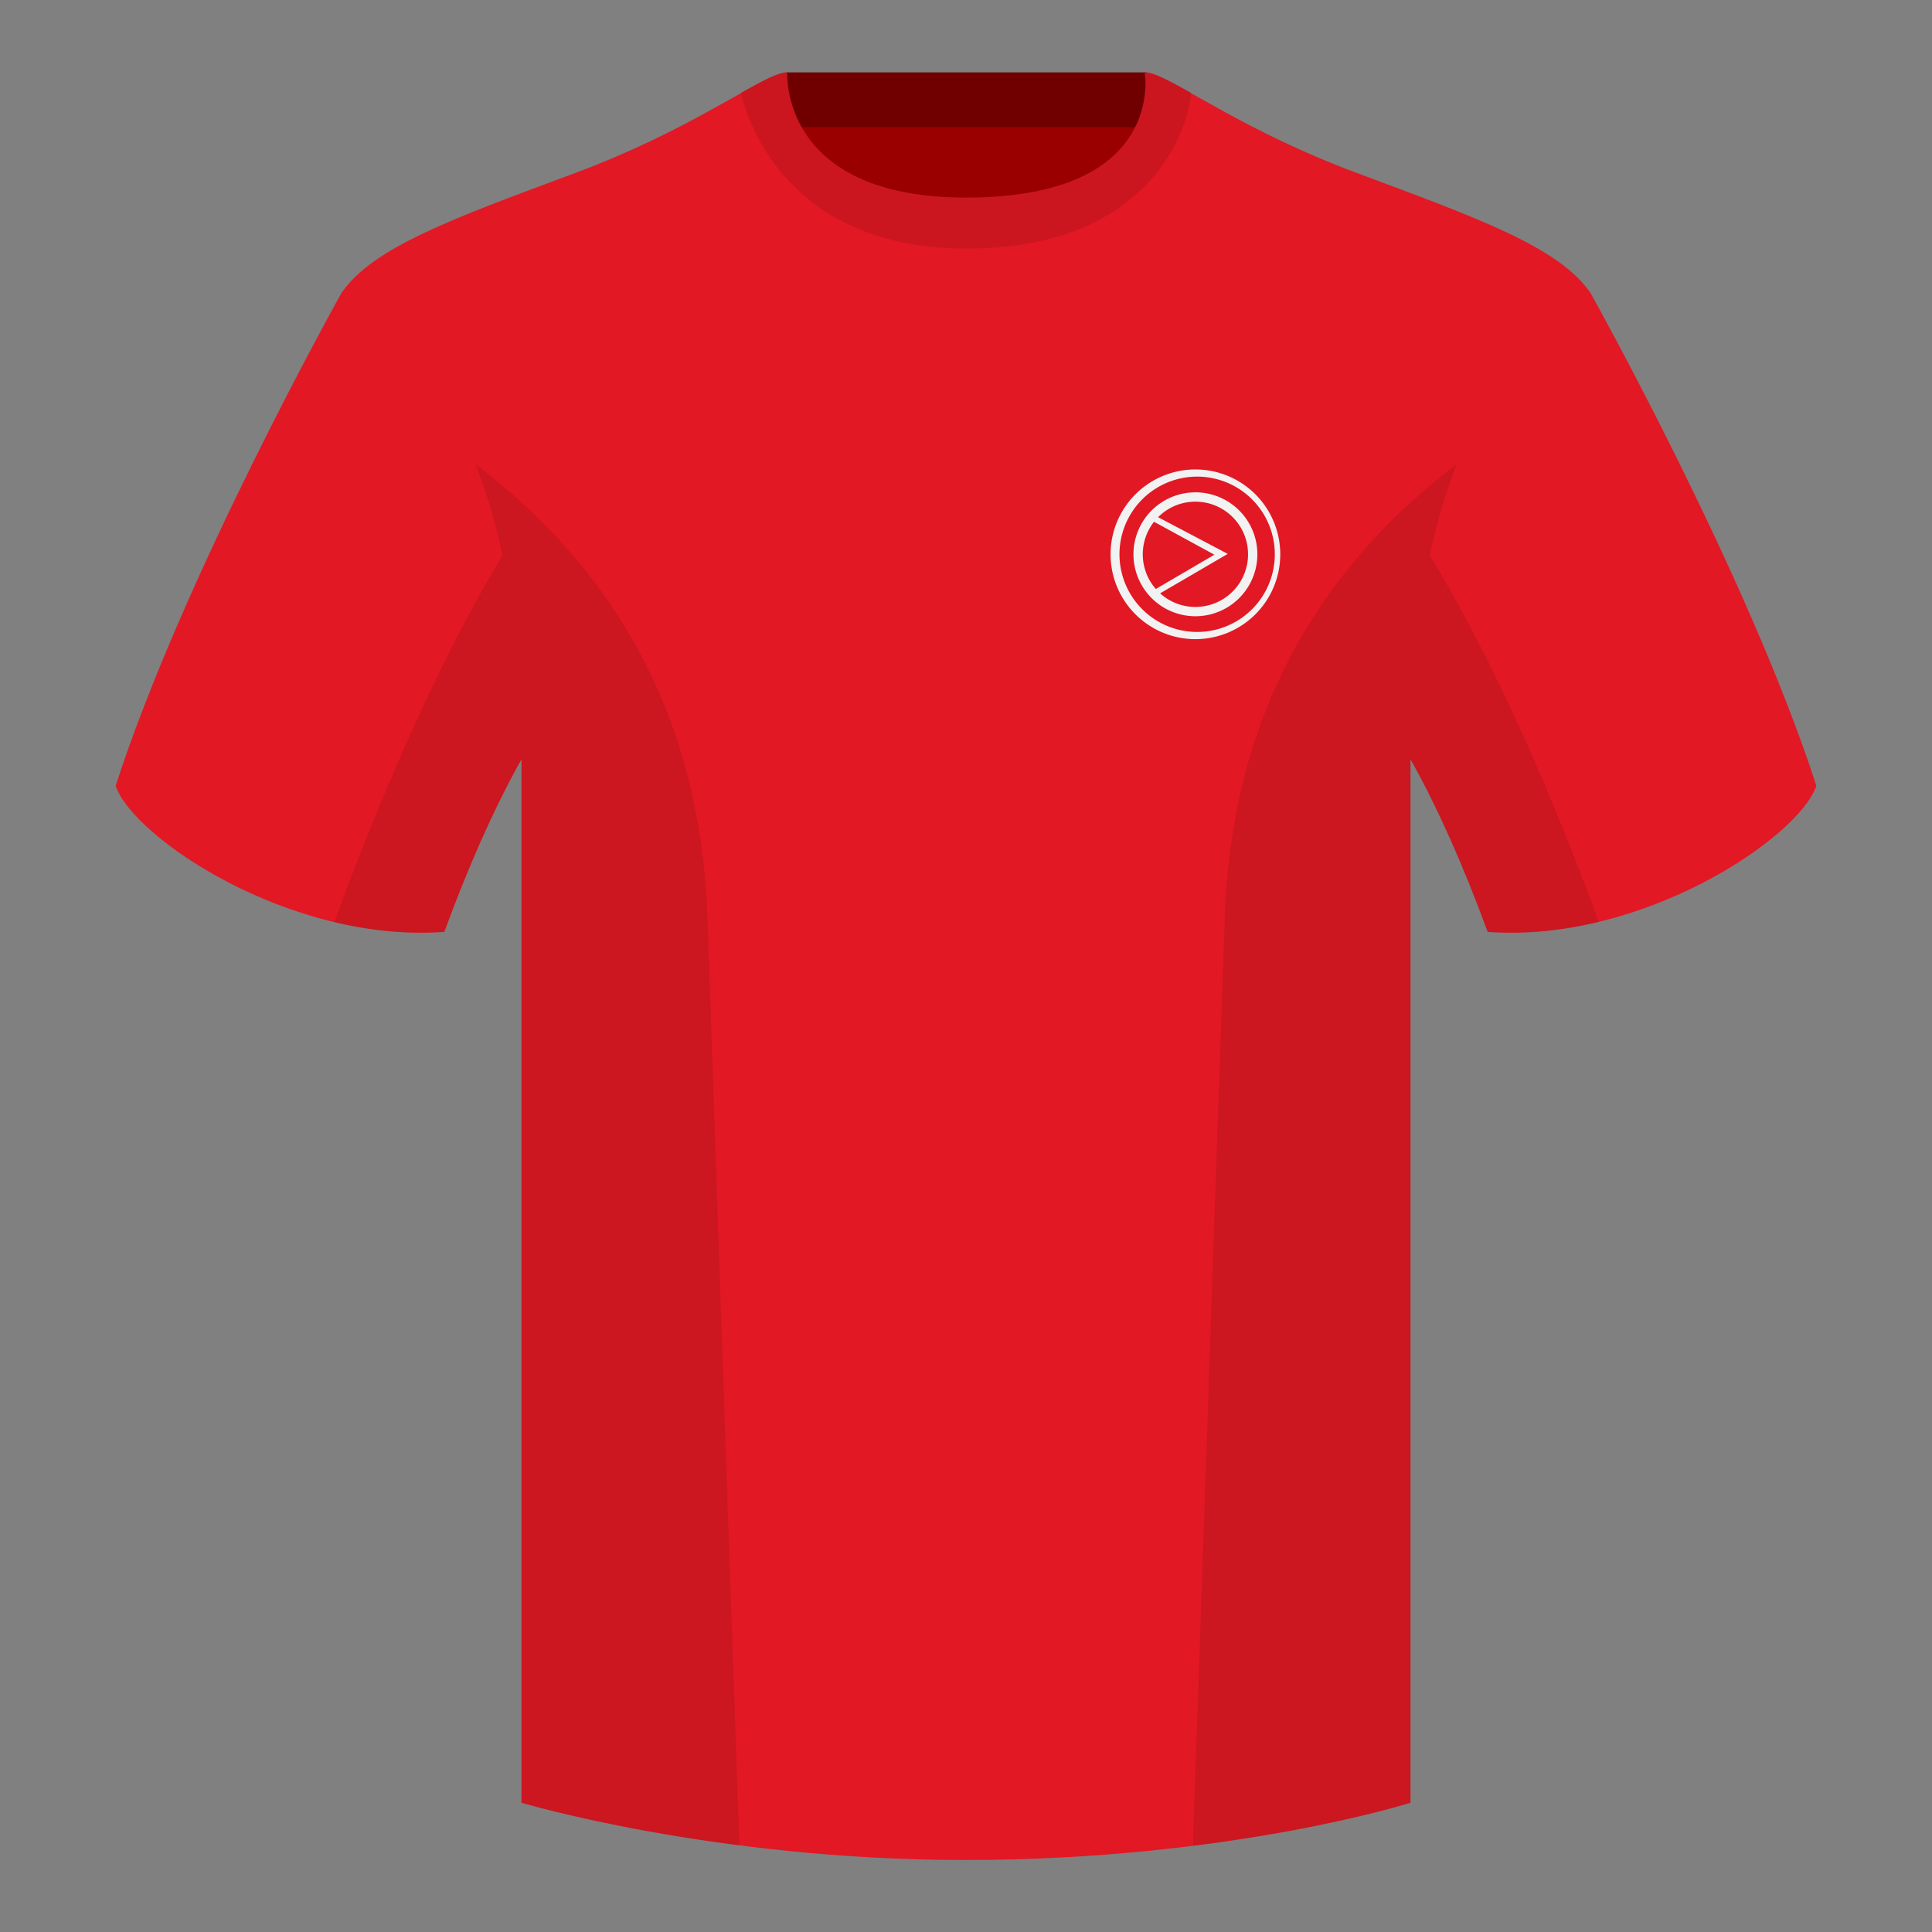 <svg xmlns="http://www.w3.org/2000/svg" width="501" height="501" fill="none"><rect width="100%" height="100%" fill="#808080" stroke="none"/><path fill="#9A0000" fill-rule="evenodd" d="M204 109.96h93.63v-87.3H204v87.3Z" clip-rule="evenodd"/><path fill="#700000" fill-rule="evenodd" d="M203.85 32.97h93.46v-14.2h-93.46v14.2Z" clip-rule="evenodd"/><path fill="#E21824" fill-rule="evenodd" d="M88.54 76s-40.77 72.8-58.55 127.77c4.44 13.37 45.2 40.86 85.23 37.88 13.34-36.4 24.46-52 24.46-52S142.64 94.57 88.54 76Zm323.92 0s40.76 72.8 58.55 127.77c-4.45 13.37-45.21 40.86-85.23 37.88-13.34-36.4-24.46-52-24.46-52S358.35 94.57 412.46 76Z" clip-rule="evenodd"/><path fill="#E21824" fill-rule="evenodd" d="M250.5 58.44c-50.08 0-47.8-39.47-48.74-39.14-7.52 2.62-24.14 14.94-52.44 25.5C117.44 56.67 96.69 64.1 88.54 76c11.11 8.91 46.69 28.97 46.69 120.34v271.14s49.66 14.85 114.89 14.85c68.92 0 115.64-14.85 115.64-14.85V196.34c0-91.38 35.58-111.43 46.7-120.35-8.15-11.88-28.9-19.31-60.78-31.2-28.36-10.57-44.98-22.91-52.48-25.5-.93-.32 4.18 39.15-48.7 39.15Z" clip-rule="evenodd"/><path fill="#CB1620" fill-rule="evenodd" d="M308.84 24.08c-5.77-3.24-9.73-5.34-12-5.34 0 0 5.87 32.5-46.34 32.5-48.52 0-46.34-32.5-46.34-32.5-2.28 0-6.23 2.1-12 5.34 0 0 7.37 40.38 58.4 40.38 51.48 0 58.28-35.9 58.28-40.38Z" clip-rule="evenodd"/><path fill="#000" fill-opacity=".1" fill-rule="evenodd" d="M414.57 239.06a93.73 93.73 0 0 1-28.8 2.6c-8.2-22.38-15.55-36.89-20-44.75v270.57s-21.1 6.71-55.87 11.11l-.55-.06 8.28-240.7c2.05-59.76 31.08-95.3 60.1-117.44a148.55 148.55 0 0 0-7 23.67c7.35 11.85 24.43 42.06 43.83 94.96a1 1 0 0 1 .01.04ZM191.71 478.53c-34.25-4.4-56.48-11.05-56.48-11.05V196.91c-4.46 7.87-11.81 22.38-20.01 44.74a93.6 93.6 0 0 1-28.51-2.52l.02-.1c19.38-52.84 36.3-83.06 43.6-94.94a148.63 148.63 0 0 0-7-23.7c29.02 22.15 58.05 57.68 60.1 117.44l8.28 240.7Z" clip-rule="evenodd"/><path fill="#F2F2F2" fill-rule="evenodd" d="M309.99 165.74a22 22 0 1 0 0-44 22 22 0 0 0 0 44Z" clip-rule="evenodd"/><path fill="#E21824" fill-rule="evenodd" d="M309.99 163.87a20.14 20.14 0 1 0 0-40.27 20.14 20.14 0 0 0 0 40.27Z" clip-rule="evenodd"/><path fill="#F2F2F2" fill-rule="evenodd" d="M309.99 159.8a16.06 16.06 0 1 0 0-32.13 16.06 16.06 0 0 0 0 32.13Z" clip-rule="evenodd"/><path fill="#E21824" fill-rule="evenodd" d="M309.99 157.39a13.65 13.65 0 1 0 0-27.3 13.65 13.65 0 0 0 0 27.3Z" clip-rule="evenodd"/><path fill="#F2F2F2" fill-rule="evenodd" d="m314.9 143.84-16.05-8.75.53-1.46 18.99 10-18.42 10.75-.93-1.24 15.89-9.3Z" clip-rule="evenodd"/></svg>